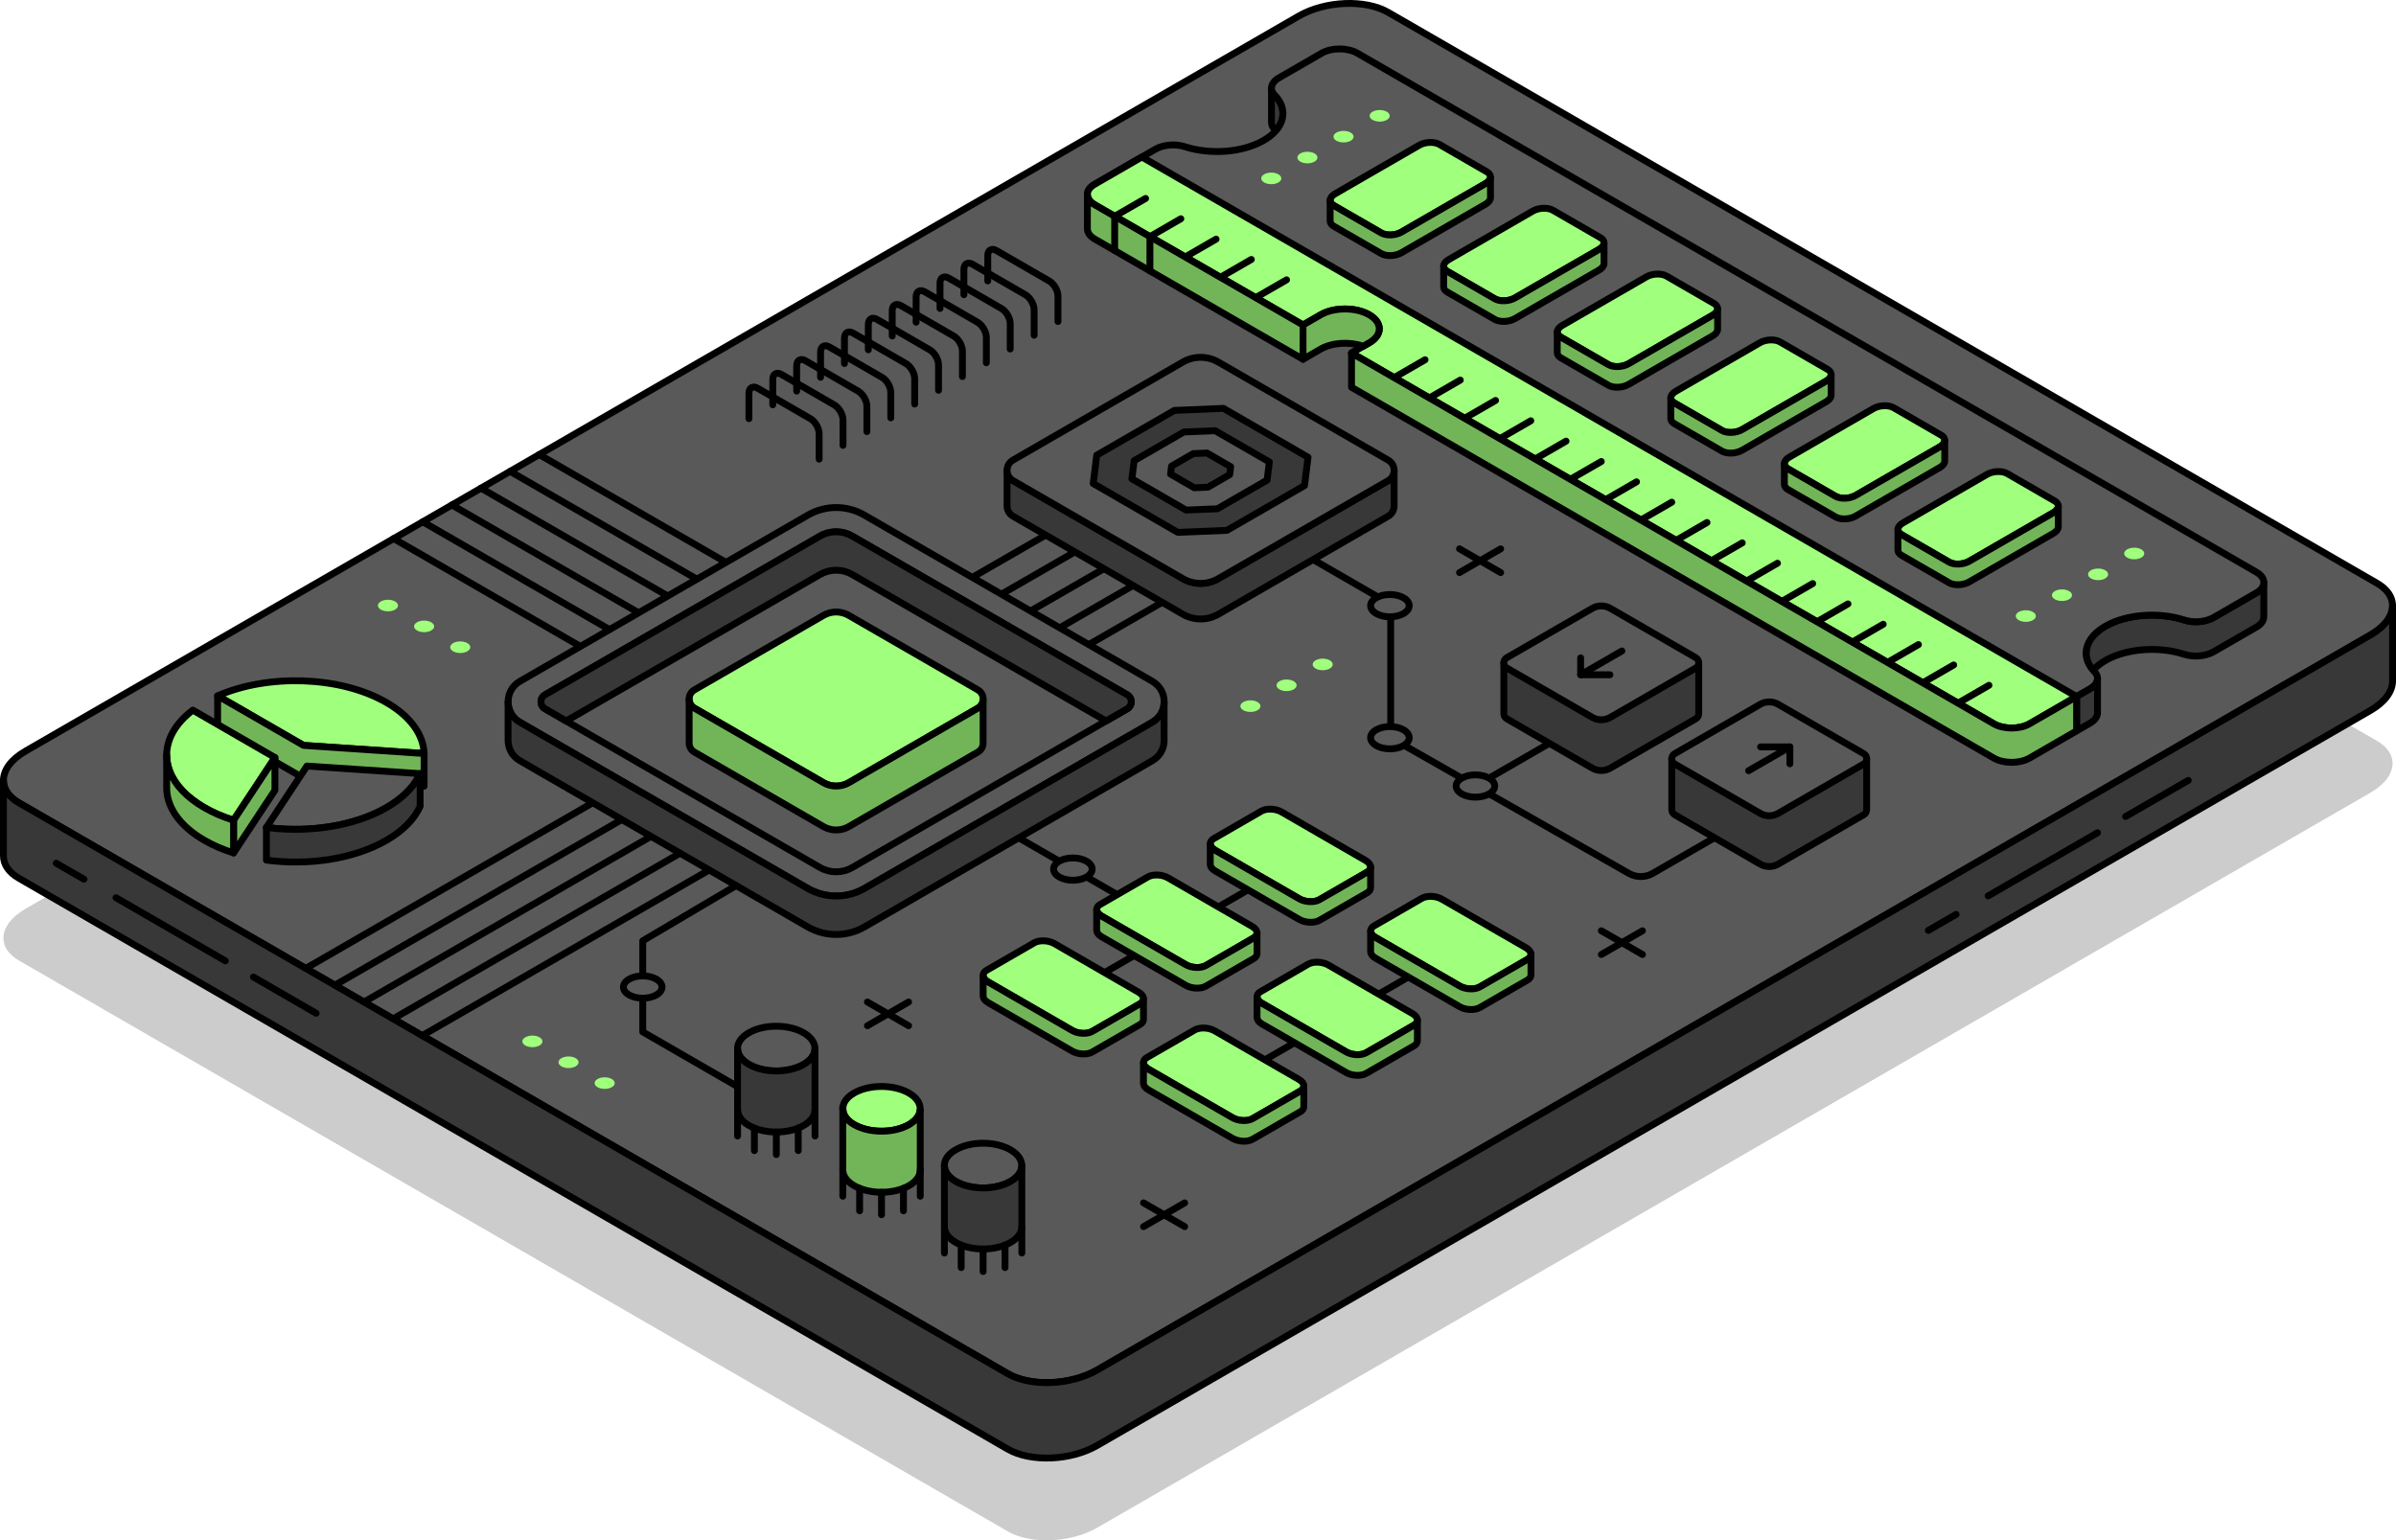 <?xml version="1.0" encoding="UTF-8"?><svg id="Layer_1" xmlns="http://www.w3.org/2000/svg" xmlns:xlink="http://www.w3.org/1999/xlink" viewBox="0 0 698.91 449.36"><defs><style>.cls-1{filter:url(#outer-glow-42);}.cls-1,.cls-2,.cls-3,.cls-4,.cls-5,.cls-6,.cls-7,.cls-8,.cls-9,.cls-10,.cls-11,.cls-12,.cls-13,.cls-14,.cls-15,.cls-16,.cls-17,.cls-18,.cls-19,.cls-20,.cls-21,.cls-22,.cls-23,.cls-24,.cls-25,.cls-26,.cls-27,.cls-28,.cls-29,.cls-30,.cls-31,.cls-32,.cls-33,.cls-34,.cls-35,.cls-36,.cls-37,.cls-38,.cls-39,.cls-40,.cls-41,.cls-42,.cls-43,.cls-44,.cls-45,.cls-46,.cls-47,.cls-48,.cls-49,.cls-50{fill:#a0ff7d;}.cls-2{filter:url(#outer-glow-43);}.cls-3{filter:url(#outer-glow-20);}.cls-4{filter:url(#outer-glow-44);}.cls-5{filter:url(#outer-glow-41);}.cls-6{filter:url(#outer-glow-40);}.cls-7{filter:url(#outer-glow-37);}.cls-8{filter:url(#outer-glow-31);}.cls-9{filter:url(#outer-glow-38);}.cls-10{filter:url(#outer-glow-39);}.cls-11{filter:url(#outer-glow-26);}.cls-12{filter:url(#outer-glow-25);}.cls-13{filter:url(#outer-glow-23);}.cls-14{filter:url(#outer-glow-30);}.cls-15{filter:url(#outer-glow-24);}.cls-16{filter:url(#outer-glow-27);}.cls-17{filter:url(#outer-glow-32);}.cls-18{filter:url(#outer-glow-21);}.cls-19{filter:url(#outer-glow-36);}.cls-20{filter:url(#outer-glow-29);}.cls-21{filter:url(#outer-glow-22);}.cls-22{filter:url(#outer-glow-28);}.cls-23{filter:url(#outer-glow-11);}.cls-24{filter:url(#outer-glow-14);}.cls-25{filter:url(#outer-glow-15);}.cls-26{filter:url(#outer-glow-17);}.cls-27{filter:url(#outer-glow-10);}.cls-28{filter:url(#outer-glow-13);}.cls-29{filter:url(#outer-glow-12);}.cls-30{filter:url(#outer-glow-18);}.cls-31{filter:url(#outer-glow-19);}.cls-32{filter:url(#outer-glow-8);}.cls-33{filter:url(#outer-glow-9);}.cls-51{fill:#595959;}.cls-51,.cls-34,.cls-35,.cls-36,.cls-37,.cls-38,.cls-39,.cls-40,.cls-52,.cls-53,.cls-54,.cls-55,.cls-41,.cls-42,.cls-43,.cls-44,.cls-45,.cls-46,.cls-47,.cls-48,.cls-49,.cls-50{stroke:#000;stroke-width:2px;}.cls-51,.cls-34,.cls-35,.cls-36,.cls-37,.cls-38,.cls-39,.cls-40,.cls-53,.cls-54,.cls-55,.cls-41,.cls-42,.cls-43,.cls-44,.cls-45,.cls-46,.cls-47,.cls-48,.cls-49,.cls-50{stroke-linecap:round;stroke-linejoin:round;}.cls-34{filter:url(#outer-glow-4);}.cls-35{filter:url(#outer-glow-1);}.cls-36{filter:url(#outer-glow-5);}.cls-37{filter:url(#outer-glow-2);}.cls-38{filter:url(#outer-glow-6);}.cls-39{filter:url(#outer-glow-7);}.cls-40{filter:url(#outer-glow-3);}.cls-52{stroke-miterlimit:10;}.cls-52,.cls-54{fill:#72b559;}.cls-53{fill:#383838;}.cls-55{fill:none;}.cls-56{opacity:.2;}.cls-41{filter:url(#outer-glow-47);}.cls-42{filter:url(#outer-glow-45);}.cls-43{filter:url(#outer-glow-50);}.cls-44{filter:url(#outer-glow-46);}.cls-45{filter:url(#outer-glow-48);}.cls-46{filter:url(#outer-glow-49);}.cls-47{filter:url(#outer-glow-35);}.cls-48{filter:url(#outer-glow-33);}.cls-49{filter:url(#outer-glow-34);}.cls-50{filter:url(#outer-glow-16);}</style><filter id="outer-glow-1" filterUnits="userSpaceOnUse"><feOffset dx="0" dy="0"/><feGaussianBlur result="blur" stdDeviation="8"/><feFlood flood-color="#a0ff7d" flood-opacity="1"/><feComposite in2="blur" operator="in"/><feComposite in="SourceGraphic"/></filter><filter id="outer-glow-2" filterUnits="userSpaceOnUse"><feOffset dx="0" dy="0"/><feGaussianBlur result="blur-2" stdDeviation="8"/><feFlood flood-color="#a0ff7d" flood-opacity="1"/><feComposite in2="blur-2" operator="in"/><feComposite in="SourceGraphic"/></filter><filter id="outer-glow-3" filterUnits="userSpaceOnUse"><feOffset dx="0" dy="0"/><feGaussianBlur result="blur-3" stdDeviation="8"/><feFlood flood-color="#a0ff7d" flood-opacity="1"/><feComposite in2="blur-3" operator="in"/><feComposite in="SourceGraphic"/></filter><filter id="outer-glow-4" filterUnits="userSpaceOnUse"><feOffset dx="0" dy="0"/><feGaussianBlur result="blur-4" stdDeviation="8"/><feFlood flood-color="#a0ff7d" flood-opacity="1"/><feComposite in2="blur-4" operator="in"/><feComposite in="SourceGraphic"/></filter><filter id="outer-glow-5" filterUnits="userSpaceOnUse"><feOffset dx="0" dy="0"/><feGaussianBlur result="blur-5" stdDeviation="8"/><feFlood flood-color="#a0ff7d" flood-opacity="1"/><feComposite in2="blur-5" operator="in"/><feComposite in="SourceGraphic"/></filter><filter id="outer-glow-6" filterUnits="userSpaceOnUse"><feOffset dx="0" dy="0"/><feGaussianBlur result="blur-6" stdDeviation="8"/><feFlood flood-color="#a0ff7d" flood-opacity="1"/><feComposite in2="blur-6" operator="in"/><feComposite in="SourceGraphic"/></filter><filter id="outer-glow-7" filterUnits="userSpaceOnUse"><feOffset dx="0" dy="0"/><feGaussianBlur result="blur-7" stdDeviation="8"/><feFlood flood-color="#a0ff7d" flood-opacity="1"/><feComposite in2="blur-7" operator="in"/><feComposite in="SourceGraphic"/></filter><filter id="outer-glow-8" filterUnits="userSpaceOnUse"><feOffset dx="0" dy="0"/><feGaussianBlur result="blur-8" stdDeviation="8"/><feFlood flood-color="#a0ff7d" flood-opacity="1"/><feComposite in2="blur-8" operator="in"/><feComposite in="SourceGraphic"/></filter><filter id="outer-glow-9" filterUnits="userSpaceOnUse"><feOffset dx="0" dy="0"/><feGaussianBlur result="blur-9" stdDeviation="8"/><feFlood flood-color="#a0ff7d" flood-opacity="1"/><feComposite in2="blur-9" operator="in"/><feComposite in="SourceGraphic"/></filter><filter id="outer-glow-10" filterUnits="userSpaceOnUse"><feOffset dx="0" dy="0"/><feGaussianBlur result="blur-10" stdDeviation="8"/><feFlood flood-color="#a0ff7d" flood-opacity="1"/><feComposite in2="blur-10" operator="in"/><feComposite in="SourceGraphic"/></filter><filter id="outer-glow-11" filterUnits="userSpaceOnUse"><feOffset dx="0" dy="0"/><feGaussianBlur result="blur-11" stdDeviation="8"/><feFlood flood-color="#a0ff7d" flood-opacity="1"/><feComposite in2="blur-11" operator="in"/><feComposite in="SourceGraphic"/></filter><filter id="outer-glow-12" filterUnits="userSpaceOnUse"><feOffset dx="0" dy="0"/><feGaussianBlur result="blur-12" stdDeviation="8"/><feFlood flood-color="#a0ff7d" flood-opacity="1"/><feComposite in2="blur-12" operator="in"/><feComposite in="SourceGraphic"/></filter><filter id="outer-glow-13" filterUnits="userSpaceOnUse"><feOffset dx="0" dy="0"/><feGaussianBlur result="blur-13" stdDeviation="8"/><feFlood flood-color="#a0ff7d" flood-opacity="1"/><feComposite in2="blur-13" operator="in"/><feComposite in="SourceGraphic"/></filter><filter id="outer-glow-14" filterUnits="userSpaceOnUse"><feOffset dx="0" dy="0"/><feGaussianBlur result="blur-14" stdDeviation="8"/><feFlood flood-color="#a0ff7d" flood-opacity="1"/><feComposite in2="blur-14" operator="in"/><feComposite in="SourceGraphic"/></filter><filter id="outer-glow-15" filterUnits="userSpaceOnUse"><feOffset dx="0" dy="0"/><feGaussianBlur result="blur-15" stdDeviation="8"/><feFlood flood-color="#a0ff7d" flood-opacity="1"/><feComposite in2="blur-15" operator="in"/><feComposite in="SourceGraphic"/></filter><filter id="outer-glow-16" filterUnits="userSpaceOnUse"><feOffset dx="0" dy="0"/><feGaussianBlur result="blur-16" stdDeviation="8"/><feFlood flood-color="#a0ff7d" flood-opacity="1"/><feComposite in2="blur-16" operator="in"/><feComposite in="SourceGraphic"/></filter><filter id="outer-glow-17" filterUnits="userSpaceOnUse"><feOffset dx="0" dy="0"/><feGaussianBlur result="blur-17" stdDeviation="8"/><feFlood flood-color="#a0ff7d" flood-opacity="1"/><feComposite in2="blur-17" operator="in"/><feComposite in="SourceGraphic"/></filter><filter id="outer-glow-18" filterUnits="userSpaceOnUse"><feOffset dx="0" dy="0"/><feGaussianBlur result="blur-18" stdDeviation="8"/><feFlood flood-color="#a0ff7d" flood-opacity="1"/><feComposite in2="blur-18" operator="in"/><feComposite in="SourceGraphic"/></filter><filter id="outer-glow-19" filterUnits="userSpaceOnUse"><feOffset dx="0" dy="0"/><feGaussianBlur result="blur-19" stdDeviation="8"/><feFlood flood-color="#a0ff7d" flood-opacity="1"/><feComposite in2="blur-19" operator="in"/><feComposite in="SourceGraphic"/></filter><filter id="outer-glow-20" filterUnits="userSpaceOnUse"><feOffset dx="0" dy="0"/><feGaussianBlur result="blur-20" stdDeviation="8"/><feFlood flood-color="#a0ff7d" flood-opacity="1"/><feComposite in2="blur-20" operator="in"/><feComposite in="SourceGraphic"/></filter><filter id="outer-glow-21" filterUnits="userSpaceOnUse"><feOffset dx="0" dy="0"/><feGaussianBlur result="blur-21" stdDeviation="8"/><feFlood flood-color="#a0ff7d" flood-opacity="1"/><feComposite in2="blur-21" operator="in"/><feComposite in="SourceGraphic"/></filter><filter id="outer-glow-22" filterUnits="userSpaceOnUse"><feOffset dx="0" dy="0"/><feGaussianBlur result="blur-22" stdDeviation="8"/><feFlood flood-color="#a0ff7d" flood-opacity="1"/><feComposite in2="blur-22" operator="in"/><feComposite in="SourceGraphic"/></filter><filter id="outer-glow-23" filterUnits="userSpaceOnUse"><feOffset dx="0" dy="0"/><feGaussianBlur result="blur-23" stdDeviation="8"/><feFlood flood-color="#a0ff7d" flood-opacity="1"/><feComposite in2="blur-23" operator="in"/><feComposite in="SourceGraphic"/></filter><filter id="outer-glow-24" filterUnits="userSpaceOnUse"><feOffset dx="0" dy="0"/><feGaussianBlur result="blur-24" stdDeviation="8"/><feFlood flood-color="#a0ff7d" flood-opacity="1"/><feComposite in2="blur-24" operator="in"/><feComposite in="SourceGraphic"/></filter><filter id="outer-glow-25" filterUnits="userSpaceOnUse"><feOffset dx="0" dy="0"/><feGaussianBlur result="blur-25" stdDeviation="8"/><feFlood flood-color="#a0ff7d" flood-opacity="1"/><feComposite in2="blur-25" operator="in"/><feComposite in="SourceGraphic"/></filter><filter id="outer-glow-26" filterUnits="userSpaceOnUse"><feOffset dx="0" dy="0"/><feGaussianBlur result="blur-26" stdDeviation="8"/><feFlood flood-color="#a0ff7d" flood-opacity="1"/><feComposite in2="blur-26" operator="in"/><feComposite in="SourceGraphic"/></filter><filter id="outer-glow-27" filterUnits="userSpaceOnUse"><feOffset dx="0" dy="0"/><feGaussianBlur result="blur-27" stdDeviation="8"/><feFlood flood-color="#a0ff7d" flood-opacity="1"/><feComposite in2="blur-27" operator="in"/><feComposite in="SourceGraphic"/></filter><filter id="outer-glow-28" filterUnits="userSpaceOnUse"><feOffset dx="0" dy="0"/><feGaussianBlur result="blur-28" stdDeviation="8"/><feFlood flood-color="#a0ff7d" flood-opacity="1"/><feComposite in2="blur-28" operator="in"/><feComposite in="SourceGraphic"/></filter><filter id="outer-glow-29" filterUnits="userSpaceOnUse"><feOffset dx="0" dy="0"/><feGaussianBlur result="blur-29" stdDeviation="8"/><feFlood flood-color="#a0ff7d" flood-opacity="1"/><feComposite in2="blur-29" operator="in"/><feComposite in="SourceGraphic"/></filter><filter id="outer-glow-30" filterUnits="userSpaceOnUse"><feOffset dx="0" dy="0"/><feGaussianBlur result="blur-30" stdDeviation="8"/><feFlood flood-color="#a0ff7d" flood-opacity="1"/><feComposite in2="blur-30" operator="in"/><feComposite in="SourceGraphic"/></filter><filter id="outer-glow-31" filterUnits="userSpaceOnUse"><feOffset dx="0" dy="0"/><feGaussianBlur result="blur-31" stdDeviation="8"/><feFlood flood-color="#a0ff7d" flood-opacity="1"/><feComposite in2="blur-31" operator="in"/><feComposite in="SourceGraphic"/></filter><filter id="outer-glow-32" filterUnits="userSpaceOnUse"><feOffset dx="0" dy="0"/><feGaussianBlur result="blur-32" stdDeviation="8"/><feFlood flood-color="#a0ff7d" flood-opacity="1"/><feComposite in2="blur-32" operator="in"/><feComposite in="SourceGraphic"/></filter><filter id="outer-glow-33" filterUnits="userSpaceOnUse"><feOffset dx="0" dy="0"/><feGaussianBlur result="blur-33" stdDeviation="8"/><feFlood flood-color="#a0ff7d" flood-opacity="1"/><feComposite in2="blur-33" operator="in"/><feComposite in="SourceGraphic"/></filter><filter id="outer-glow-34" filterUnits="userSpaceOnUse"><feOffset dx="0" dy="0"/><feGaussianBlur result="blur-34" stdDeviation="8"/><feFlood flood-color="#a0ff7d" flood-opacity="1"/><feComposite in2="blur-34" operator="in"/><feComposite in="SourceGraphic"/></filter><filter id="outer-glow-35" filterUnits="userSpaceOnUse"><feOffset dx="0" dy="0"/><feGaussianBlur result="blur-35" stdDeviation="8"/><feFlood flood-color="#a0ff7d" flood-opacity="1"/><feComposite in2="blur-35" operator="in"/><feComposite in="SourceGraphic"/></filter><filter id="outer-glow-36" filterUnits="userSpaceOnUse"><feOffset dx="0" dy="0"/><feGaussianBlur result="blur-36" stdDeviation="8"/><feFlood flood-color="#a0ff7d" flood-opacity="1"/><feComposite in2="blur-36" operator="in"/><feComposite in="SourceGraphic"/></filter><filter id="outer-glow-37" filterUnits="userSpaceOnUse"><feOffset dx="0" dy="0"/><feGaussianBlur result="blur-37" stdDeviation="8"/><feFlood flood-color="#a0ff7d" flood-opacity="1"/><feComposite in2="blur-37" operator="in"/><feComposite in="SourceGraphic"/></filter><filter id="outer-glow-38" filterUnits="userSpaceOnUse"><feOffset dx="0" dy="0"/><feGaussianBlur result="blur-38" stdDeviation="8"/><feFlood flood-color="#a0ff7d" flood-opacity="1"/><feComposite in2="blur-38" operator="in"/><feComposite in="SourceGraphic"/></filter><filter id="outer-glow-39" filterUnits="userSpaceOnUse"><feOffset dx="0" dy="0"/><feGaussianBlur result="blur-39" stdDeviation="8"/><feFlood flood-color="#a0ff7d" flood-opacity="1"/><feComposite in2="blur-39" operator="in"/><feComposite in="SourceGraphic"/></filter><filter id="outer-glow-40" filterUnits="userSpaceOnUse"><feOffset dx="0" dy="0"/><feGaussianBlur result="blur-40" stdDeviation="8"/><feFlood flood-color="#a0ff7d" flood-opacity="1"/><feComposite in2="blur-40" operator="in"/><feComposite in="SourceGraphic"/></filter><filter id="outer-glow-41" filterUnits="userSpaceOnUse"><feOffset dx="0" dy="0"/><feGaussianBlur result="blur-41" stdDeviation="8"/><feFlood flood-color="#a0ff7d" flood-opacity="1"/><feComposite in2="blur-41" operator="in"/><feComposite in="SourceGraphic"/></filter><filter id="outer-glow-42" filterUnits="userSpaceOnUse"><feOffset dx="0" dy="0"/><feGaussianBlur result="blur-42" stdDeviation="8"/><feFlood flood-color="#a0ff7d" flood-opacity="1"/><feComposite in2="blur-42" operator="in"/><feComposite in="SourceGraphic"/></filter><filter id="outer-glow-43" filterUnits="userSpaceOnUse"><feOffset dx="0" dy="0"/><feGaussianBlur result="blur-43" stdDeviation="8"/><feFlood flood-color="#a0ff7d" flood-opacity="1"/><feComposite in2="blur-43" operator="in"/><feComposite in="SourceGraphic"/></filter><filter id="outer-glow-44" filterUnits="userSpaceOnUse"><feOffset dx="0" dy="0"/><feGaussianBlur result="blur-44" stdDeviation="8"/><feFlood flood-color="#a0ff7d" flood-opacity="1"/><feComposite in2="blur-44" operator="in"/><feComposite in="SourceGraphic"/></filter><filter id="outer-glow-45" filterUnits="userSpaceOnUse"><feOffset dx="0" dy="0"/><feGaussianBlur result="blur-45" stdDeviation="8"/><feFlood flood-color="#a0ff7d" flood-opacity="1"/><feComposite in2="blur-45" operator="in"/><feComposite in="SourceGraphic"/></filter><filter id="outer-glow-46" filterUnits="userSpaceOnUse"><feOffset dx="0" dy="0"/><feGaussianBlur result="blur-46" stdDeviation="8"/><feFlood flood-color="#a0ff7d" flood-opacity="1"/><feComposite in2="blur-46" operator="in"/><feComposite in="SourceGraphic"/></filter><filter id="outer-glow-47" filterUnits="userSpaceOnUse"><feOffset dx="0" dy="0"/><feGaussianBlur result="blur-47" stdDeviation="8"/><feFlood flood-color="#a0ff7d" flood-opacity="1"/><feComposite in2="blur-47" operator="in"/><feComposite in="SourceGraphic"/></filter><filter id="outer-glow-48" filterUnits="userSpaceOnUse"><feOffset dx="0" dy="0"/><feGaussianBlur result="blur-48" stdDeviation="8"/><feFlood flood-color="#a0ff7d" flood-opacity="1"/><feComposite in2="blur-48" operator="in"/><feComposite in="SourceGraphic"/></filter><filter id="outer-glow-49" filterUnits="userSpaceOnUse"><feOffset dx="0" dy="0"/><feGaussianBlur result="blur-49" stdDeviation="8"/><feFlood flood-color="#a0ff7d" flood-opacity="1"/><feComposite in2="blur-49" operator="in"/><feComposite in="SourceGraphic"/></filter><filter id="outer-glow-50" filterUnits="userSpaceOnUse"><feOffset dx="0" dy="0"/><feGaussianBlur result="blur-50" stdDeviation="8"/><feFlood flood-color="#a0ff7d" flood-opacity="1"/><feComposite in2="blur-50" operator="in"/><feComposite in="SourceGraphic"/></filter></defs><path class="cls-56" d="M697.91,222.69c0,2.96-2.17,6.08-6.39,8.52l-5.08,2.93-366.38,211.53c-7.72,4.46-19.4,4.94-26.08,1.08L12.47,284.22l-6.96-4.02c-3.03-1.74-4.51-4.08-4.51-6.53,0-2.96,2.17-6.09,6.39-8.52l80.01-46.2,1.32-.76,37.85-21.85L378.85,50.68c7.71-4.45,19.39-4.94,26.08-1.08l288.46,166.55c3.03,1.75,4.52,4.09,4.52,6.54Z"/><g><path class="cls-51" d="M697.91,176.69c0,2.96-2.17,6.08-6.39,8.52l-5.08,2.93-366.38,211.53c-7.72,4.46-19.4,4.94-26.08,1.08L12.47,238.22l-6.96-4.02c-3.03-1.74-4.51-4.08-4.51-6.53,0-2.96,2.17-6.09,6.39-8.52l80.01-46.2,1.32-.76,37.85-21.85L378.85,4.68c7.71-4.45,19.39-4.94,26.08-1.08l288.46,166.55c3.03,1.75,4.52,4.09,4.52,6.54Z"/><path class="cls-53" d="M697.91,176.69v22c0,2.96-2.17,6.08-6.39,8.52l-371.46,214.46c-7.72,4.46-19.4,4.94-26.08,1.08L5.51,256.2c-3.03-1.74-4.51-4.08-4.51-6.53v-22c0,2.45,1.48,4.79,4.51,6.53l6.96,4.02,281.51,162.53c6.68,3.86,18.36,3.38,26.08-1.08l366.38-211.53,5.08-2.93c4.22-2.44,6.39-5.56,6.39-8.52Z"/></g><g><path class="cls-53" d="M610.56,195.55c.89-1.03,2.08-1.99,3.56-2.85,6.23-3.59,15.68-4.2,23-1.82,2.8,.92,6.34,.56,8.61-.75l12.47-7.2c1.44-.83,2.15-1.91,2.15-3v-10c0,1.09-.71,2.17-2.15,3l-3.46,2-9.01,5.2c-2.27,1.31-5.81,1.67-8.61,.75-7.32-2.38-16.77-1.77-23,1.82-6.02,3.48-7.2,8.69-3.56,12.85Z"/><path class="cls-53" d="M370.89,25.8v9.99c.02,.65,.3,1.3,.88,1.89,.14,.14,.28,.29,.4,.44,1.65-1.88,2.31-3.97,1.97-6.03-.24-1.53-1.03-3.04-2.37-4.41-.58-.59-.86-1.23-.88-1.88Z"/><g><path class="cls-51" d="M317.19,56.74c0,1.08,.71,2.17,2.15,3l3.46,2,2.35,1.35,10.28,5.94,10.28,5.93,10.28,5.94,10.28,5.94h.01l13.81,7.97,5.16-2.98c3.91-2.25,10.24-2.25,14.15,0,3.91,2.26,3.91,5.92,0,8.17l-1.77,1.02-3.39,1.96,7.74,4.47,4.69,2.71,10.28,5.93,10.28,5.94,10.28,5.93,10.28,5.94,10.28,5.93,10.28,5.94,10.28,5.93,10.28,5.94,10.28,5.94,10.28,5.93,10.28,5.94,10.28,5.93,10.28,5.94,10.28,5.93,10.28,5.94,10.28,5.93,10.45,6.04c2.87,1.65,7.53,1.65,10.4,0l13.74-7.94,2.85-1.64,1.07-.62c1.37-.8,2.14-1.85,2.18-2.92,.03-.7-.25-1.41-.88-2.05-.14-.14-.28-.29-.4-.44-3.64-4.16-2.46-9.37,3.56-12.85,6.23-3.59,15.68-4.2,23-1.82,2.8,.92,6.34,.56,8.61-.75l9.01-5.2,3.46-2c1.44-.83,2.15-1.91,2.15-3s-.71-2.17-2.15-3L395.94,15.51c-2.88-1.66-7.53-1.65-10.4,0l-12.47,7.2c-1.44,.83-2.21,1.96-2.18,3.09,.02,.65,.3,1.29,.88,1.88,1.34,1.37,2.13,2.88,2.37,4.41,.34,2.06-.32,4.15-1.97,6.03-.89,1.03-2.08,1.98-3.56,2.84-6.23,3.6-15.68,4.2-23,1.83-2.8-.92-6.34-.56-8.61,.75l-3.92,2.26-13.74,7.94c-1.44,.82-2.15,1.91-2.15,3Z"/><path class="cls-35" d="M317.19,56.74c0,1.08,.71,2.17,2.15,3l3.46,2,2.35,1.35,10.28,5.94,10.28,5.93,10.28,5.94,10.28,5.94h.01l13.81,7.97,5.16-2.98c3.91-2.25,10.24-2.25,14.15,0,3.91,2.26,3.91,5.92,0,8.17l-1.77,1.02-3.39,1.96,7.74,4.47,4.69,2.71,10.28,5.93,10.28,5.94,10.28,5.93,10.28,5.94,10.28,5.93,10.28,5.94,10.28,5.93,10.28,5.94,10.28,5.94,10.28,5.93,10.28,5.94,10.28,5.93,10.28,5.94,10.28,5.93,10.28,5.94,10.28,5.93,10.45,6.04c2.87,1.65,7.53,1.65,10.4,0l13.74-7.94L344.8,52.56h-.02l-11.7-6.76-13.74,7.94c-1.44,.82-2.15,1.91-2.15,3Z"/><line class="cls-55" x1="580.18" y1="199.92" x2="571.15" y2="205.13"/><line class="cls-55" x1="569.89" y1="193.98" x2="560.87" y2="199.19"/><line class="cls-55" x1="559.61" y1="188.04" x2="550.59" y2="193.25"/><line class="cls-55" x1="549.33" y1="182.11" x2="540.31" y2="187.32"/><line class="cls-55" x1="539.05" y1="176.17" x2="530.03" y2="181.38"/><line class="cls-55" x1="528.77" y1="170.24" x2="519.75" y2="175.45"/><line class="cls-55" x1="518.49" y1="164.3" x2="509.47" y2="169.51"/><line class="cls-55" x1="508.21" y1="158.37" x2="499.19" y2="163.58"/><line class="cls-55" x1="497.93" y1="152.43" x2="488.91" y2="157.64"/><line class="cls-55" x1="487.65" y1="146.5" x2="478.63" y2="151.71"/><line class="cls-55" x1="477.37" y1="140.56" x2="468.35" y2="145.77"/><line class="cls-55" x1="467.09" y1="134.63" x2="458.07" y2="139.83"/><line class="cls-55" x1="456.81" y1="128.69" x2="447.79" y2="133.9"/><line class="cls-55" x1="446.53" y1="122.75" x2="437.51" y2="127.96"/><line class="cls-55" x1="436.25" y1="116.82" x2="427.22" y2="122.03"/><line class="cls-55" x1="425.97" y1="110.88" x2="416.94" y2="116.09"/><line class="cls-55" x1="415.69" y1="104.95" x2="406.66" y2="110.16"/><line class="cls-55" x1="375.29" y1="81.63" x2="366.27" y2="86.84"/><line class="cls-55" x1="365.01" y1="75.69" x2="355.99" y2="80.9"/><line class="cls-55" x1="354.73" y1="69.76" x2="345.71" y2="74.97"/><line class="cls-55" x1="344.45" y1="63.82" x2="335.43" y2="69.03"/><line class="cls-55" x1="334.17" y1="57.89" x2="325.15" y2="63.09"/></g><g><path class="cls-37" d="M388,58.46c0,.55,.34,1.09,1.03,1.49l2.46,1.43,11.4,6.58c1.51,.88,4.16,.77,5.91-.25l22.48-12.97,2.04-1.18c.92-.53,1.41-1.2,1.44-1.85v-.19c-.04-.52-.37-1.01-1.02-1.38l-13.87-8.01c-1.51-.87-4.17-.76-5.91,.25l-24.52,14.16c-.96,.55-1.45,1.26-1.45,1.93Z"/><path class="cls-54" d="M388,58.46v6.02c0,.55,.34,1.09,1.03,1.49l13.87,8c1.51,.88,4.16,.77,5.91-.25l24.52-14.15c.92-.53,1.41-1.2,1.44-1.85v-6.02c-.03,.65-.52,1.32-1.44,1.85l-2.04,1.18-22.48,12.97c-1.75,1.01-4.4,1.13-5.91,.25l-11.4-6.58-2.46-1.43c-.69-.4-1.03-.94-1.03-1.49Z"/></g><g><path class="cls-40" d="M421.12,77.67c0,.55,.34,1.09,1.03,1.49l2.46,1.43,11.4,6.58c1.51,.88,4.16,.77,5.91-.25l22.48-12.97,2.04-1.18c.92-.53,1.41-1.2,1.44-1.85v-.19c-.04-.52-.37-1.01-1.02-1.38l-13.87-8.01c-1.51-.87-4.17-.76-5.91,.25l-24.52,14.16c-.96,.55-1.45,1.26-1.45,1.93Z"/><path class="cls-54" d="M421.12,77.67v6.02c0,.55,.34,1.09,1.03,1.49l13.87,8c1.51,.88,4.16,.77,5.91-.25l24.52-14.15c.92-.53,1.41-1.2,1.44-1.85v-6.02c-.03,.65-.52,1.32-1.44,1.85l-2.04,1.18-22.48,12.97c-1.75,1.01-4.4,1.13-5.91,.25l-11.4-6.58-2.46-1.43c-.69-.4-1.03-.94-1.03-1.49Z"/></g><g><path class="cls-34" d="M454.25,96.87c0,.55,.34,1.09,1.03,1.49l2.46,1.43,11.4,6.58c1.51,.88,4.16,.77,5.91-.25l22.48-12.97,2.04-1.18c.92-.53,1.41-1.2,1.44-1.85v-.19c-.04-.52-.37-1.01-1.02-1.38l-13.87-8.01c-1.51-.87-4.17-.76-5.91,.25l-24.52,14.16c-.96,.55-1.45,1.26-1.45,1.93Z"/><path class="cls-54" d="M454.25,96.87v6.02c0,.55,.34,1.09,1.03,1.49l13.87,8c1.51,.88,4.16,.77,5.91-.25l24.52-14.15c.92-.53,1.41-1.2,1.44-1.85v-6.02c-.03,.65-.52,1.32-1.44,1.85l-2.04,1.18-22.48,12.97c-1.75,1.01-4.4,1.13-5.91,.25l-11.4-6.58-2.46-1.43c-.69-.4-1.03-.94-1.03-1.49Z"/></g><g><path class="cls-36" d="M487.37,116.08c0,.55,.34,1.09,1.03,1.49l2.46,1.43,11.4,6.58c1.51,.88,4.16,.77,5.91-.25l22.48-12.97,2.04-1.18c.92-.53,1.41-1.2,1.44-1.85v-.19c-.04-.52-.37-1.01-1.02-1.38l-13.87-8.01c-1.51-.87-4.17-.76-5.91,.25l-24.52,14.16c-.96,.55-1.45,1.26-1.45,1.93Z"/><path class="cls-54" d="M487.37,116.08v6.02c0,.55,.34,1.09,1.03,1.49l13.87,8c1.51,.88,4.16,.77,5.91-.25l24.52-14.15c.92-.53,1.41-1.2,1.44-1.85v-6.02c-.03,.65-.52,1.32-1.44,1.85l-2.04,1.18-22.48,12.97c-1.75,1.01-4.4,1.13-5.91,.25l-11.4-6.58-2.46-1.43c-.69-.4-1.03-.94-1.03-1.49Z"/></g><g><path class="cls-38" d="M520.5,135.28c0,.55,.34,1.09,1.03,1.49l2.46,1.43,11.4,6.58c1.51,.88,4.16,.77,5.91-.25l22.48-12.97,2.04-1.18c.92-.53,1.41-1.2,1.44-1.85v-.19c-.04-.52-.37-1.01-1.02-1.38l-13.87-8.01c-1.51-.87-4.17-.76-5.91,.25l-24.52,14.16c-.96,.55-1.45,1.26-1.45,1.93Z"/><path class="cls-54" d="M520.5,135.28v6.02c0,.55,.34,1.09,1.03,1.49l13.87,8c1.51,.88,4.16,.77,5.91-.25l24.52-14.15c.92-.53,1.41-1.2,1.44-1.85v-6.02c-.03,.65-.52,1.32-1.44,1.85l-2.04,1.18-22.48,12.97c-1.75,1.01-4.4,1.13-5.91,.25l-11.4-6.58-2.46-1.43c-.69-.4-1.03-.94-1.03-1.49Z"/></g><g><path class="cls-39" d="M553.63,154.48c0,.55,.34,1.09,1.03,1.49l2.46,1.43,11.4,6.58c1.51,.88,4.16,.77,5.91-.25l22.48-12.97,2.04-1.18c.92-.53,1.41-1.2,1.44-1.85v-.19c-.04-.52-.37-1.01-1.02-1.38l-13.87-8.01c-1.51-.87-4.17-.76-5.91,.25l-24.52,14.16c-.96,.55-1.45,1.26-1.45,1.93Z"/><path class="cls-54" d="M553.63,154.48v6.02c0,.55,.34,1.09,1.03,1.49l13.87,8c1.51,.88,4.16,.77,5.91-.25l24.52-14.15c.92-.53,1.41-1.2,1.44-1.85v-6.02c-.03,.65-.52,1.32-1.44,1.85l-2.04,1.18-22.48,12.97c-1.75,1.01-4.4,1.13-5.91,.25l-11.4-6.58-2.46-1.43c-.69-.4-1.03-.94-1.03-1.49Z"/></g><g><ellipse class="cls-32" cx="402.45" cy="33.79" rx="2.93" ry="1.69"/><ellipse class="cls-33" cx="391.91" cy="39.87" rx="2.93" ry="1.69"/><ellipse class="cls-27" cx="381.37" cy="45.96" rx="2.93" ry="1.69"/><ellipse class="cls-23" cx="370.83" cy="52.04" rx="2.93" ry="1.69"/></g><g><ellipse class="cls-29" cx="622.55" cy="161.47" rx="2.93" ry="1.69"/><ellipse class="cls-28" cx="612.01" cy="167.55" rx="2.93" ry="1.69"/><ellipse class="cls-24" cx="601.47" cy="173.63" rx="2.93" ry="1.69"/><ellipse class="cls-25" cx="590.93" cy="179.72" rx="2.93" ry="1.69"/></g><path class="cls-54" d="M317.19,56.74v10c0,1.08,.71,2.17,2.15,3l60.75,35.07,5.16-2.98c3.36-1.94,8.52-2.21,12.38-.81l1.77-1.02c3.91-2.25,3.91-5.91,0-8.17-3.91-2.25-10.24-2.25-14.15,0l-5.16,2.98-13.81-7.97-10.29-5.94-10.28-5.94-10.28-5.93-10.28-5.94-2.35-1.35-3.46-2c-1.44-.83-2.15-1.92-2.15-3Z"/><line class="cls-55" x1="380.09" y1="94.81" x2="380.09" y2="104.81"/><path class="cls-53" d="M605.74,203.22v10l3.92-2.26c1.52-.88,2.3-2.09,2.18-3.27v-9.65c-.04,1.07-.81,2.12-2.18,2.92l-1.07,.62-2.85,1.64Z"/><path class="cls-54" d="M394.24,102.98v10l187.36,108.18c2.87,1.65,7.53,1.65,10.4,0l13.74-7.94v-10l-13.74,7.94c-2.87,1.65-7.53,1.65-10.4,0l-10.45-6.04-10.28-5.93-10.28-5.94-10.28-5.93-10.28-5.94-10.28-5.93-10.28-5.94-10.28-5.93-10.28-5.94-10.28-5.94-10.28-5.93-10.28-5.94-10.28-5.93-10.28-5.94-10.28-5.93-10.28-5.94-10.28-5.93-4.69-2.71-7.74-4.47Z"/><line class="cls-55" x1="611.84" y1="198.04" x2="611.84" y2="197.88"/><line class="cls-53" x1="325.15" y1="63.09" x2="325.15" y2="73.09"/><line class="cls-53" x1="335.43" y1="69.03" x2="335.43" y2="79.03"/></g><line class="cls-53" x1="172.91" y1="234.18" x2="89.2" y2="282.5"/><line class="cls-53" x1="181.4" y1="239.08" x2="97.69" y2="287.4"/><line class="cls-53" x1="189.9" y1="243.99" x2="106.19" y2="292.31"/><line class="cls-53" x1="198.39" y1="248.89" x2="114.68" y2="297.21"/><line class="cls-53" x1="206.88" y1="253.79" x2="123.17" y2="302.11"/><g><line class="cls-53" x1="328.72" y1="142.44" x2="270.82" y2="175.82"/><line class="cls-53" x1="337.22" y1="147.35" x2="279.31" y2="180.72"/><line class="cls-53" x1="345.71" y1="152.25" x2="287.8" y2="185.62"/><line class="cls-53" x1="354.2" y1="157.15" x2="296.3" y2="190.53"/><line class="cls-53" x1="362.69" y1="162.06" x2="304.79" y2="195.43"/></g><line class="cls-53" x1="350.15" y1="274.99" x2="291.69" y2="241.26"/><line class="cls-53" x1="381.43" y1="249.55" x2="297.72" y2="297.86"/><g><line class="cls-55" x1="182.88" y1="196.41" x2="114.82" y2="157.12"/><line class="cls-55" x1="191.37" y1="191.5" x2="123.32" y2="152.22"/><line class="cls-55" x1="199.86" y1="186.6" x2="131.81" y2="147.31"/><line class="cls-55" x1="208.36" y1="181.7" x2="140.3" y2="142.41"/><line class="cls-55" x1="216.85" y1="176.79" x2="148.8" y2="137.51"/><line class="cls-55" x1="225.34" y1="171.89" x2="157.28" y2="132.61"/></g><g><line class="cls-53" x1="570.59" y1="266.75" x2="562.49" y2="271.43"/><line class="cls-53" x1="611.84" y1="242.94" x2="579.93" y2="261.36"/><line class="cls-53" x1="638.31" y1="227.66" x2="620.04" y2="238.2"/></g><g><line class="cls-53" x1="24.49" y1="256.49" x2="16.39" y2="251.82"/><line class="cls-53" x1="65.73" y1="280.31" x2="33.83" y2="261.89"/><line class="cls-53" x1="92.21" y1="295.59" x2="73.94" y2="285.04"/></g><g><g><path class="cls-50" d="M286.77,203.83v.19c-.02,1.02-.54,2-1.54,2.58l-37.63,21.73c-2.29,1.32-5.11,1.32-7.41,0l-37.63-21.73c-1.03-.59-1.54-1.63-1.54-2.67s.51-2.08,1.54-2.68l37.63-21.72c2.3-1.33,5.12-1.33,7.41,0l37.63,21.72c1,.58,1.52,1.57,1.54,2.58Z"/><path class="cls-54" d="M286.77,204.02v12.81c-.02,1.02-.54,2-1.54,2.58l-37.63,21.73c-2.29,1.32-5.11,1.32-7.41,0l-37.63-21.73c-1.03-.59-1.54-1.63-1.54-2.67v-12.81c0,1.04,.51,2.08,1.54,2.67l37.63,21.73c2.3,1.32,5.12,1.32,7.41,0l37.63-21.73c1-.58,1.52-1.56,1.54-2.58Z"/><g><ellipse class="cls-26" cx="221.2" cy="203.93" rx="2.1" ry="1.21"/><ellipse class="cls-30" cx="228.76" cy="199.56" rx="2.1" ry="1.21"/><ellipse class="cls-31" cx="236.33" cy="195.19" rx="2.1" ry="1.21"/><ellipse class="cls-3" cx="243.9" cy="190.82" rx="2.1" ry="1.21"/><ellipse class="cls-18" cx="228.76" cy="208.3" rx="2.1" ry="1.21"/><ellipse class="cls-21" cx="236.33" cy="203.93" rx="2.1" ry="1.21"/><ellipse class="cls-13" cx="243.9" cy="199.56" rx="2.1" ry="1.21"/><ellipse class="cls-15" cx="251.47" cy="195.19" rx="2.1" ry="1.21"/><ellipse class="cls-12" cx="236.33" cy="212.67" rx="2.1" ry="1.21"/><ellipse class="cls-11" cx="243.9" cy="208.3" rx="2.1" ry="1.21"/><ellipse class="cls-16" cx="251.47" cy="203.93" rx="2.1" ry="1.21"/><ellipse class="cls-22" cx="259.03" cy="199.56" rx="2.1" ry="1.21"/><ellipse class="cls-20" cx="243.9" cy="217.04" rx="2.1" ry="1.21"/><ellipse class="cls-14" cx="251.47" cy="212.67" rx="2.1" ry="1.21"/><ellipse class="cls-8" cx="259.03" cy="208.3" rx="2.1" ry="1.21"/><ellipse class="cls-17" cx="266.6" cy="203.93" rx="2.1" ry="1.21"/></g></g><g><path class="cls-51" d="M336.15,198.76l-83.98-48.47c-5.11-2.97-11.4-2.97-16.54,0l-83.98,48.47c-2.3,1.33-3.43,3.65-3.43,5.97,0,2.12,.94,4.24,2.86,5.61,.18,.12,.37,.24,.57,.35l6.36,3.69,.26,.15,2,1.14,7.19,4.15,68.17,39.37c5.14,2.94,11.43,2.94,16.54,0l68.17-39.37,7.19-4.15,2-1.15,.26-.14,6.36-3.69c.19-.12,.38-.24,.55-.35,1.86-1.32,2.84-3.32,2.87-5.41v-.42c-.04-2.25-1.2-4.45-3.43-5.75Zm-7.33,8.01l-2.58,1.5-2.23,1.27-1.38,.79-74,42.74c-1.44,.82-3.06,1.26-4.72,1.26s-3.31-.44-4.76-1.27l-73.99-42.71-1.35-.79-2.27-1.31-2.56-1.47c-.28-.16-.52-.39-.71-.62-.8-1.07-.57-2.72,.71-3.45l80.18-46.28c1.45-.85,3.09-1.28,4.75-1.28s3.27,.44,4.7,1.27l80.21,46.28c1.27,.74,1.51,2.39,.71,3.46-.19,.24-.42,.46-.71,.62Z"/><path class="cls-53" d="M329.53,206.14c-.19,.24-.42,.46-.71,.62l-2.58,1.5-2.23,1.27-1.38,.79-74.02-42.71c-1.43-.84-3.05-1.27-4.7-1.27s-3.3,.44-4.75,1.28l-74,42.71-1.35-.79-2.27-1.31-2.56-1.47c-.28-.16-.52-.39-.71-.62-.8-1.07-.57-2.72,.71-3.45l80.18-46.28c1.45-.85,3.09-1.28,4.75-1.28s3.27,.44,4.7,1.27l80.21,46.28c1.27,.74,1.51,2.39,.71,3.46Z"/><path class="cls-53" d="M339.57,204.93v11.21c-.04,2.29-1.2,4.46-3.43,5.76l-6.36,3.69-2.26,1.3-7.19,4.15-68.17,39.37c-5.11,2.94-11.4,2.94-16.54,0l-68.17-39.37-7.19-4.15-2.26-1.3-6.36-3.69c-2.3-1.32-3.43-3.64-3.43-5.96v-11.21c0,2.12,.94,4.24,2.86,5.61,.18,.12,.37,.24,.57,.35l6.36,3.69,.26,.15,2,1.14,7.19,4.15,68.17,39.37c5.14,2.94,11.43,2.94,16.54,0l68.17-39.37,7.19-4.15,2-1.15,.26-.14,6.36-3.69c.19-.12,.38-.24,.55-.35,1.86-1.32,2.84-3.32,2.87-5.41Z"/></g></g><line class="cls-55" x1="463.87" y1="209.96" x2="430.38" y2="229.3"/><polyline class="cls-55" points="221.2 320.49 187.49 301.03 187.49 287.95 187.49 274.45 214.75 258.34"/><path class="cls-55" d="M522.1,231.7l-39.99,23.08c-2.15,1.24-4.8,1.25-6.96,.02l-69.49-39.59v-38.9l-27.49-15.87"/><g><path class="cls-51" d="M215.15,305.9c0,.47,.09,.94,.26,1.41,.45,1.18,1.46,2.29,3.04,3.21,4.41,2.55,11.56,2.55,15.97,0,1.58-.91,2.6-2.03,3.04-3.21,.18-.46,.26-.93,.26-1.41,0-1.67-1.1-3.34-3.31-4.61-4.41-2.55-11.56-2.55-15.97,0-2.21,1.27-3.31,2.94-3.31,4.61Z"/><path class="cls-53" d="M215.15,305.9v17.82c0,1.67,1.1,3.34,3.31,4.61,4.41,2.55,11.56,2.55,15.97,0,2.21-1.27,3.31-2.94,3.31-4.61v-17.82c0,.47-.09,.94-.26,1.41-.45,1.18-1.46,2.29-3.04,3.21-4.41,2.55-11.56,2.55-15.97,0-1.58-.91-2.6-2.03-3.04-3.21-.18-.46-.26-.93-.26-1.41Z"/><line class="cls-55" x1="215.15" y1="331.41" x2="215.15" y2="323.73"/><line class="cls-55" x1="220.05" y1="335.66" x2="220.05" y2="329.1"/><line class="cls-55" x1="232.84" y1="335.66" x2="232.84" y2="329.1"/><line class="cls-55" x1="226.45" y1="336.81" x2="226.45" y2="330.25"/><line class="cls-55" x1="237.74" y1="331.41" x2="237.74" y2="323.73"/></g><g><path class="cls-51" d="M275.48,340.03c0,.47,.09,.94,.26,1.41,.45,1.18,1.46,2.29,3.04,3.21,4.41,2.55,11.56,2.55,15.97,0,1.58-.91,2.6-2.03,3.04-3.21,.18-.46,.26-.93,.26-1.41,0-1.67-1.1-3.34-3.31-4.61-4.41-2.55-11.56-2.55-15.97,0-2.21,1.27-3.31,2.94-3.31,4.61Z"/><path class="cls-53" d="M275.48,340.03v17.82c0,1.67,1.1,3.34,3.31,4.61,4.41,2.55,11.56,2.55,15.97,0,2.21-1.27,3.31-2.94,3.31-4.61v-17.82c0,.47-.09,.94-.26,1.41-.45,1.18-1.46,2.29-3.04,3.21-4.41,2.55-11.56,2.55-15.97,0-1.58-.91-2.6-2.03-3.04-3.21-.18-.46-.26-.93-.26-1.41Z"/><line class="cls-55" x1="275.48" y1="365.54" x2="275.48" y2="357.86"/><line class="cls-55" x1="280.38" y1="369.79" x2="280.38" y2="363.23"/><line class="cls-55" x1="293.17" y1="369.79" x2="293.17" y2="363.23"/><line class="cls-55" x1="286.77" y1="370.94" x2="286.77" y2="364.38"/><line class="cls-55" x1="298.07" y1="365.54" x2="298.07" y2="357.86"/></g><g><path class="cls-48" d="M245.85,323.47c0,.47,.09,.94,.26,1.41,.45,1.18,1.46,2.29,3.04,3.21,4.41,2.55,11.56,2.55,15.97,0,1.58-.91,2.6-2.03,3.04-3.21,.18-.46,.26-.93,.26-1.41,0-1.67-1.1-3.34-3.31-4.61-4.41-2.55-11.56-2.55-15.97,0-2.21,1.27-3.31,2.94-3.31,4.61Z"/><path class="cls-52" d="M245.85,323.47v17.82c0,1.67,1.1,3.34,3.31,4.61,4.41,2.55,11.56,2.55,15.97,0,2.21-1.27,3.31-2.94,3.31-4.61v-17.82c0,.47-.09,.94-.26,1.41-.45,1.18-1.46,2.29-3.04,3.21-4.41,2.55-11.56,2.55-15.97,0-1.58-.91-2.6-2.03-3.04-3.21-.18-.46-.26-.93-.26-1.41Z"/><line class="cls-55" x1="245.85" y1="348.97" x2="245.85" y2="341.29"/><line class="cls-55" x1="250.75" y1="353.23" x2="250.75" y2="346.67"/><line class="cls-55" x1="263.54" y1="353.23" x2="263.54" y2="346.67"/><line class="cls-55" x1="257.14" y1="354.37" x2="257.14" y2="347.81"/><line class="cls-55" x1="268.44" y1="348.97" x2="268.44" y2="341.29"/></g><g><path class="cls-49" d="M123.71,219.82l-4.46-.3-30.73-2.07-14.23-8.21-10.82-6.24c14.73-6.47,35.82-5.82,49.26,1.94,7.13,4.12,10.79,9.49,10.98,14.89Z"/><polygon class="cls-54" points="119.26 219.52 88.53 217.45 74.3 209.23 63.48 202.99 63.48 212.52 88.53 226.98 123.71 229.35 123.71 219.82 119.26 219.52"/><path class="cls-51" d="M122.55,225.68c-1.45,3.25-4.21,6.34-8.3,8.99-.48,.32-.99,.63-1.51,.93-7.98,4.59-18.64,6.69-29.07,6.3-2-.07-3.99-.25-5.97-.5l11.83-17.93,33.01,2.22Z"/><path class="cls-47" d="M80.2,221l-4.55,6.9-7.52,11.38c-3.05-.96-5.93-2.18-8.51-3.68-5.22-3.01-8.58-6.68-10.09-10.56-.61-1.56-.91-3.17-.91-4.77,0-4.63,2.54-9.24,7.63-13.11l23.96,13.84Z"/><path class="cls-53" d="M122.55,225.68v9.54c-1.62,3.63-4.88,7.07-9.81,9.91-9.51,5.49-22.83,7.42-35.03,5.79v-9.53c1.97,.26,3.96,.43,5.97,.5,10.43,.4,21.09-1.7,29.07-6.3,.52-.3,1.03-.61,1.51-.93,4.09-2.65,6.85-5.74,8.3-8.99Z"/><polygon class="cls-54" points="80.2 221 80.2 230.54 68.13 248.82 68.13 239.29 75.65 227.9 80.2 221"/><path class="cls-54" d="M68.13,239.29v9.53c-3.05-.96-5.93-2.18-8.51-3.68-7.34-4.23-11-9.78-11-15.33v-9.53c0,1.6,.3,3.2,.91,4.77,1.51,3.88,4.87,7.55,10.09,10.56,2.58,1.5,5.46,2.72,8.51,3.68Z"/></g><g><ellipse class="cls-19" cx="155.3" cy="303.8" rx="2.93" ry="1.69"/><ellipse class="cls-7" cx="165.84" cy="309.89" rx="2.93" ry="1.69"/><ellipse class="cls-9" cx="176.38" cy="315.97" rx="2.93" ry="1.69"/></g><g><ellipse class="cls-10" cx="364.75" cy="206" rx="2.93" ry="1.69"/><ellipse class="cls-6" cx="375.29" cy="199.92" rx="2.93" ry="1.69"/><ellipse class="cls-5" cx="385.83" cy="193.83" rx="2.93" ry="1.69"/></g><g><ellipse class="cls-1" cx="113.17" cy="176.65" rx="2.93" ry="1.69"/><ellipse class="cls-2" cx="123.71" cy="182.73" rx="2.93" ry="1.69"/><ellipse class="cls-4" cx="134.25" cy="188.81" rx="2.93" ry="1.69"/></g><g><path class="cls-42" d="M399.8,252.96c0,.55-.34,1.09-1.03,1.49l-2.46,1.43-11.4,6.58c-1.51,.88-4.16,.77-5.91-.25l-22.48-12.97-2.04-1.18c-.92-.53-1.41-1.2-1.44-1.85v-.19c.04-.52,.37-1.01,1.02-1.38l13.87-8.01c1.51-.87,4.17-.76,5.91,.25l24.52,14.16c.96,.55,1.45,1.26,1.45,1.93Z"/><path class="cls-54" d="M399.8,252.96v6.02c0,.55-.34,1.09-1.03,1.49l-13.87,8c-1.51,.88-4.16,.77-5.91-.25l-24.52-14.15c-.92-.53-1.41-1.2-1.44-1.85v-6.02c.03,.65,.52,1.32,1.44,1.85l2.04,1.18,22.48,12.97c1.75,1.01,4.4,1.13,5.91,.25l11.4-6.58,2.46-1.43c.69-.4,1.03-.94,1.03-1.49Z"/></g><g><path class="cls-44" d="M366.67,272.17c0,.55-.34,1.09-1.03,1.49l-2.46,1.43-11.4,6.58c-1.51,.88-4.16,.77-5.91-.25l-22.48-12.97-2.04-1.18c-.92-.53-1.41-1.2-1.44-1.85v-.19c.04-.52,.37-1.01,1.02-1.38l13.87-8.01c1.51-.87,4.17-.76,5.91,.25l24.52,14.16c.96,.55,1.45,1.26,1.45,1.93Z"/><path class="cls-54" d="M366.67,272.17v6.02c0,.55-.34,1.09-1.03,1.49l-13.87,8c-1.51,.88-4.16,.77-5.91-.25l-24.52-14.15c-.92-.53-1.41-1.2-1.44-1.85v-6.02c.03,.65,.52,1.32,1.44,1.85l2.04,1.18,22.48,12.97c1.75,1.01,4.4,1.13,5.91,.25l11.4-6.58,2.46-1.43c.69-.4,1.03-.94,1.03-1.49Z"/></g><g><path class="cls-41" d="M333.55,291.37c0,.55-.34,1.09-1.03,1.49l-2.46,1.43-11.4,6.58c-1.51,.88-4.16,.77-5.91-.25l-22.48-12.97-2.04-1.18c-.92-.53-1.41-1.2-1.44-1.85v-.19c.04-.52,.37-1.01,1.02-1.38l13.87-8.01c1.51-.87,4.17-.76,5.91,.25l24.52,14.16c.96,.55,1.45,1.26,1.45,1.93Z"/><path class="cls-54" d="M333.55,291.37v6.02c0,.55-.34,1.09-1.03,1.49l-13.87,8c-1.51,.88-4.16,.77-5.91-.25l-24.52-14.15c-.92-.53-1.41-1.2-1.44-1.85v-6.02c.03,.65,.52,1.32,1.44,1.85l2.04,1.18,22.48,12.97c1.75,1.01,4.4,1.13,5.91,.25l11.4-6.58,2.46-1.43c.69-.4,1.03-.94,1.03-1.49Z"/></g><line class="cls-53" x1="428.2" y1="274.99" x2="344.49" y2="323.31"/><g><path class="cls-45" d="M446.58,278.41c0,.55-.34,1.09-1.03,1.49l-2.46,1.43-11.4,6.58c-1.51,.88-4.16,.77-5.91-.25l-22.48-12.97-2.04-1.18c-.92-.53-1.41-1.2-1.44-1.85v-.19c.04-.52,.37-1.01,1.02-1.38l13.87-8.01c1.51-.87,4.17-.76,5.91,.25l24.52,14.16c.96,.55,1.45,1.26,1.45,1.93Z"/><path class="cls-54" d="M446.58,278.41v6.02c0,.55-.34,1.09-1.03,1.49l-13.87,8c-1.51,.88-4.16,.77-5.91-.25l-24.52-14.15c-.92-.53-1.41-1.2-1.44-1.85v-6.02c.03,.65,.52,1.32,1.44,1.85l2.04,1.18,22.48,12.97c1.75,1.01,4.4,1.13,5.91,.25l11.4-6.58,2.46-1.43c.69-.4,1.03-.94,1.03-1.49Z"/></g><g><path class="cls-46" d="M413.45,297.61c0,.55-.34,1.09-1.03,1.49l-2.46,1.43-11.4,6.58c-1.51,.88-4.16,.77-5.91-.25l-22.48-12.97-2.04-1.18c-.92-.53-1.41-1.2-1.44-1.85v-.19c.04-.52,.37-1.01,1.02-1.38l13.87-8.01c1.51-.87,4.17-.76,5.91,.25l24.52,14.16c.96,.55,1.45,1.26,1.45,1.93Z"/><path class="cls-54" d="M413.45,297.61v6.02c0,.55-.34,1.09-1.03,1.49l-13.87,8c-1.51,.88-4.16,.77-5.91-.25l-24.52-14.15c-.92-.53-1.41-1.2-1.44-1.85v-6.02c.03,.65,.52,1.32,1.44,1.85l2.04,1.18,22.48,12.97c1.75,1.01,4.4,1.13,5.91,.25l11.4-6.58,2.46-1.43c.69-.4,1.03-.94,1.03-1.49Z"/></g><g><path class="cls-43" d="M380.32,316.82c0,.55-.34,1.09-1.03,1.49l-2.46,1.43-11.4,6.58c-1.51,.88-4.16,.77-5.91-.25l-22.48-12.97-2.04-1.18c-.92-.53-1.41-1.2-1.44-1.85v-.19c.04-.52,.37-1.01,1.02-1.38l13.87-8.01c1.51-.87,4.17-.76,5.91,.25l24.52,14.16c.96,.55,1.45,1.26,1.45,1.93Z"/><path class="cls-54" d="M380.32,316.82v6.02c0,.55-.34,1.09-1.03,1.49l-13.87,8c-1.51,.88-4.16,.77-5.91-.25l-24.52-14.15c-.92-.53-1.41-1.2-1.44-1.85v-6.02c.03,.65,.52,1.32,1.44,1.85l2.04,1.18,22.48,12.97c1.75,1.01,4.4,1.13,5.91,.25l11.4-6.58,2.46-1.43c.69-.4,1.03-.94,1.03-1.49Z"/></g><g><line class="cls-55" x1="345.57" y1="350.91" x2="333.57" y2="357.84"/><line class="cls-55" x1="345.57" y1="357.84" x2="333.57" y2="350.91"/></g><g><line class="cls-55" x1="479.11" y1="271.53" x2="467.11" y2="278.46"/><line class="cls-55" x1="479.11" y1="278.46" x2="467.11" y2="271.53"/></g><g><line class="cls-55" x1="437.74" y1="160.11" x2="425.74" y2="167.04"/><line class="cls-55" x1="437.74" y1="167.04" x2="425.74" y2="160.11"/></g><g><line class="cls-55" x1="265.03" y1="292.31" x2="253.03" y2="299.23"/><line class="cls-55" x1="265.03" y1="299.23" x2="253.03" y2="292.31"/></g><path class="cls-51" d="M318.58,253.54c0,.23-.04,.47-.13,.7-.22,.59-.73,1.14-1.52,1.6-2.2,1.27-5.76,1.27-7.96,0-.79-.45-1.29-1.01-1.52-1.6-.09-.23-.13-.47-.13-.7,0-.83,.55-1.66,1.65-2.3,2.2-1.27,5.76-1.27,7.96,0,1.1,.63,1.65,1.47,1.65,2.3Z"/><path class="cls-51" d="M411.06,176.69c0,.23-.04,.47-.13,.7-.22,.59-.73,1.14-1.52,1.6-2.2,1.27-5.76,1.27-7.96,0-.79-.45-1.29-1.01-1.52-1.6-.09-.23-.13-.47-.13-.7,0-.83,.55-1.66,1.65-2.3,2.2-1.27,5.76-1.27,7.96,0,1.1,.63,1.65,1.47,1.65,2.3Z"/><path class="cls-51" d="M411.06,215.21c0,.23-.04,.47-.13,.7-.22,.59-.73,1.14-1.52,1.6-2.2,1.27-5.76,1.27-7.96,0-.79-.45-1.29-1.01-1.52-1.6-.09-.23-.13-.47-.13-.7,0-.83,.55-1.66,1.65-2.3,2.2-1.27,5.76-1.27,7.96,0,1.1,.63,1.65,1.47,1.65,2.3Z"/><path class="cls-51" d="M436.01,229.3c0,.23-.04,.47-.13,.7-.22,.59-.73,1.14-1.52,1.6-2.2,1.27-5.76,1.27-7.96,0-.79-.45-1.29-1.01-1.52-1.6-.09-.23-.13-.47-.13-.7,0-.83,.55-1.66,1.65-2.3,2.2-1.27,5.76-1.27,7.96,0,1.1,.63,1.65,1.47,1.65,2.3Z"/><path class="cls-51" d="M193.11,287.95c0,.23-.04,.47-.13,.7-.22,.59-.73,1.14-1.52,1.6-2.2,1.27-5.76,1.27-7.96,0-.79-.45-1.29-1.01-1.52-1.6-.09-.23-.13-.47-.13-.7,0-.83,.55-1.66,1.65-2.3,2.2-1.27,5.76-1.27,7.96,0,1.1,.63,1.65,1.47,1.65,2.3Z"/><path class="cls-53" d="M406.66,137.22v10.38c0,1.17-.58,2.33-1.73,2.99l-49.53,28.59c-3.21,1.86-7.17,1.86-10.38,0l-49.53-28.59c-1.16-.67-1.73-1.82-1.73-2.99v-10.38c0,1.17,.57,2.33,1.73,2.99l49.53,28.59c3.21,1.86,7.17,1.86,10.38,0l49.53-28.59c1.16-.67,1.73-1.83,1.73-2.99Z"/><path class="cls-51" d="M406.66,137.22c0,1.16-.57,2.33-1.73,2.99l-49.53,28.59c-3.21,1.86-7.17,1.86-10.38,0l-49.53-28.59c-1.16-.67-1.73-1.82-1.73-2.99,0-1.17,.57-2.33,1.73-3l49.53-28.59c3.21-1.85,7.17-1.85,10.38,0l49.53,28.6c1.16,.67,1.73,1.82,1.73,2.99Z"/><g><polygon class="cls-53" points="343.57 155.31 318.89 141.06 319.91 132.79 342.55 119.73 356.87 119.13 381.55 133.39 380.53 141.65 357.9 154.72 343.57 155.31"/><polygon class="cls-51" points="345.97 148.8 330.17 139.68 330.83 134.39 345.31 126.03 354.47 125.65 370.27 134.77 369.61 140.06 355.13 148.42 345.97 148.8"/><polygon class="cls-53" points="348.36 142.29 341.45 138.3 341.74 135.98 348.07 132.33 352.08 132.16 358.99 136.15 358.7 138.46 352.37 142.12 348.36 142.29"/></g><g><path class="cls-55" d="M218.46,122.12v-7.39c0-1.63,1.14-2.29,2.55-1.47l15.38,8.88c1.41,.81,2.55,2.79,2.55,4.42v7.39"/><path class="cls-55" d="M225.42,118.1v-7.39c0-1.63,1.14-2.29,2.55-1.47l15.38,8.88c1.41,.81,2.55,2.79,2.55,4.42v7.39"/><path class="cls-55" d="M232.39,114.09v-7.39c0-1.63,1.14-2.29,2.55-1.47l15.38,8.88c1.41,.81,2.55,2.79,2.55,4.42v7.39"/><path class="cls-55" d="M239.36,110.07v-7.39c0-1.63,1.14-2.29,2.55-1.47l15.38,8.88c1.41,.81,2.55,2.79,2.55,4.42v7.39"/><path class="cls-55" d="M246.33,106.05v-7.39c0-1.63,1.14-2.29,2.55-1.47l15.38,8.88c1.41,.81,2.55,2.79,2.55,4.42v7.39"/><path class="cls-55" d="M253.29,102.04v-7.39c0-1.63,1.14-2.29,2.55-1.47l15.38,8.88c1.41,.81,2.55,2.79,2.55,4.42v7.39"/><path class="cls-55" d="M260.26,98.02v-7.39c0-1.63,1.14-2.29,2.55-1.47l15.38,8.88c1.41,.81,2.55,2.79,2.55,4.42v7.39"/><path class="cls-55" d="M267.23,94v-7.39c0-1.63,1.14-2.29,2.55-1.47l15.38,8.88c1.41,.81,2.55,2.79,2.55,4.42v7.39"/><path class="cls-55" d="M274.2,89.99v-7.39c0-1.63,1.14-2.29,2.55-1.47l15.38,8.88c1.41,.81,2.55,2.79,2.55,4.42v7.39"/><path class="cls-55" d="M281.17,85.97v-7.39c0-1.63,1.14-2.29,2.55-1.47l15.38,8.88c1.41,.81,2.55,2.79,2.55,4.42v7.39"/><path class="cls-55" d="M288.13,81.96v-7.39c0-1.63,1.14-2.29,2.55-1.47l15.38,8.88c1.41,.81,2.55,2.79,2.55,4.42v7.39"/></g><path class="cls-53" d="M479.16,193.37l-9.45-5.46c-1.62-.93-3.61-.93-5.23,0l-9.45,5.46h-16.36v14.81h0c0,.59,.29,1.17,.87,1.51l24.94,14.4c1.62,.93,3.61,.93,5.23,0l24.94-14.4c.58-.34,.87-.92,.87-1.51v-14.81h-16.36Z"/><path class="cls-51" d="M464.48,209.28l-24.94-14.4c-1.16-.67-1.16-2.35,0-3.02l24.94-14.4c1.62-.93,3.61-.93,5.23,0l24.94,14.4c1.16,.67,1.16,2.35,0,3.02l-24.94,14.4c-1.62,.93-3.61,.93-5.23,0Z"/><g><line class="cls-55" x1="473.11" y1="189.9" x2="461.07" y2="196.85"/><polyline class="cls-55" points="469.62 196.85 461.07 196.85 461.07 191.91"/></g><path class="cls-53" d="M528.14,221.37l-9.45-5.46c-1.62-.93-3.61-.93-5.23,0l-9.45,5.46h-16.36v14.81h0c0,.59,.29,1.17,.87,1.51l24.94,14.4c1.62,.93,3.61,.93,5.23,0l24.94-14.4c.58-.34,.87-.92,.87-1.51v-14.81h-16.36Z"/><path class="cls-51" d="M513.46,237.28l-24.94-14.4c-1.16-.67-1.16-2.35,0-3.02l24.94-14.4c1.62-.93,3.61-.93,5.23,0l24.94,14.4c1.16,.67,1.16,2.35,0,3.02l-24.94,14.4c-1.62,.93-3.61,.93-5.23,0Z"/><g><line class="cls-55" x1="510.06" y1="224.84" x2="522.1" y2="217.89"/><polyline class="cls-55" points="513.55 217.89 522.1 217.89 522.1 222.83"/></g></svg>